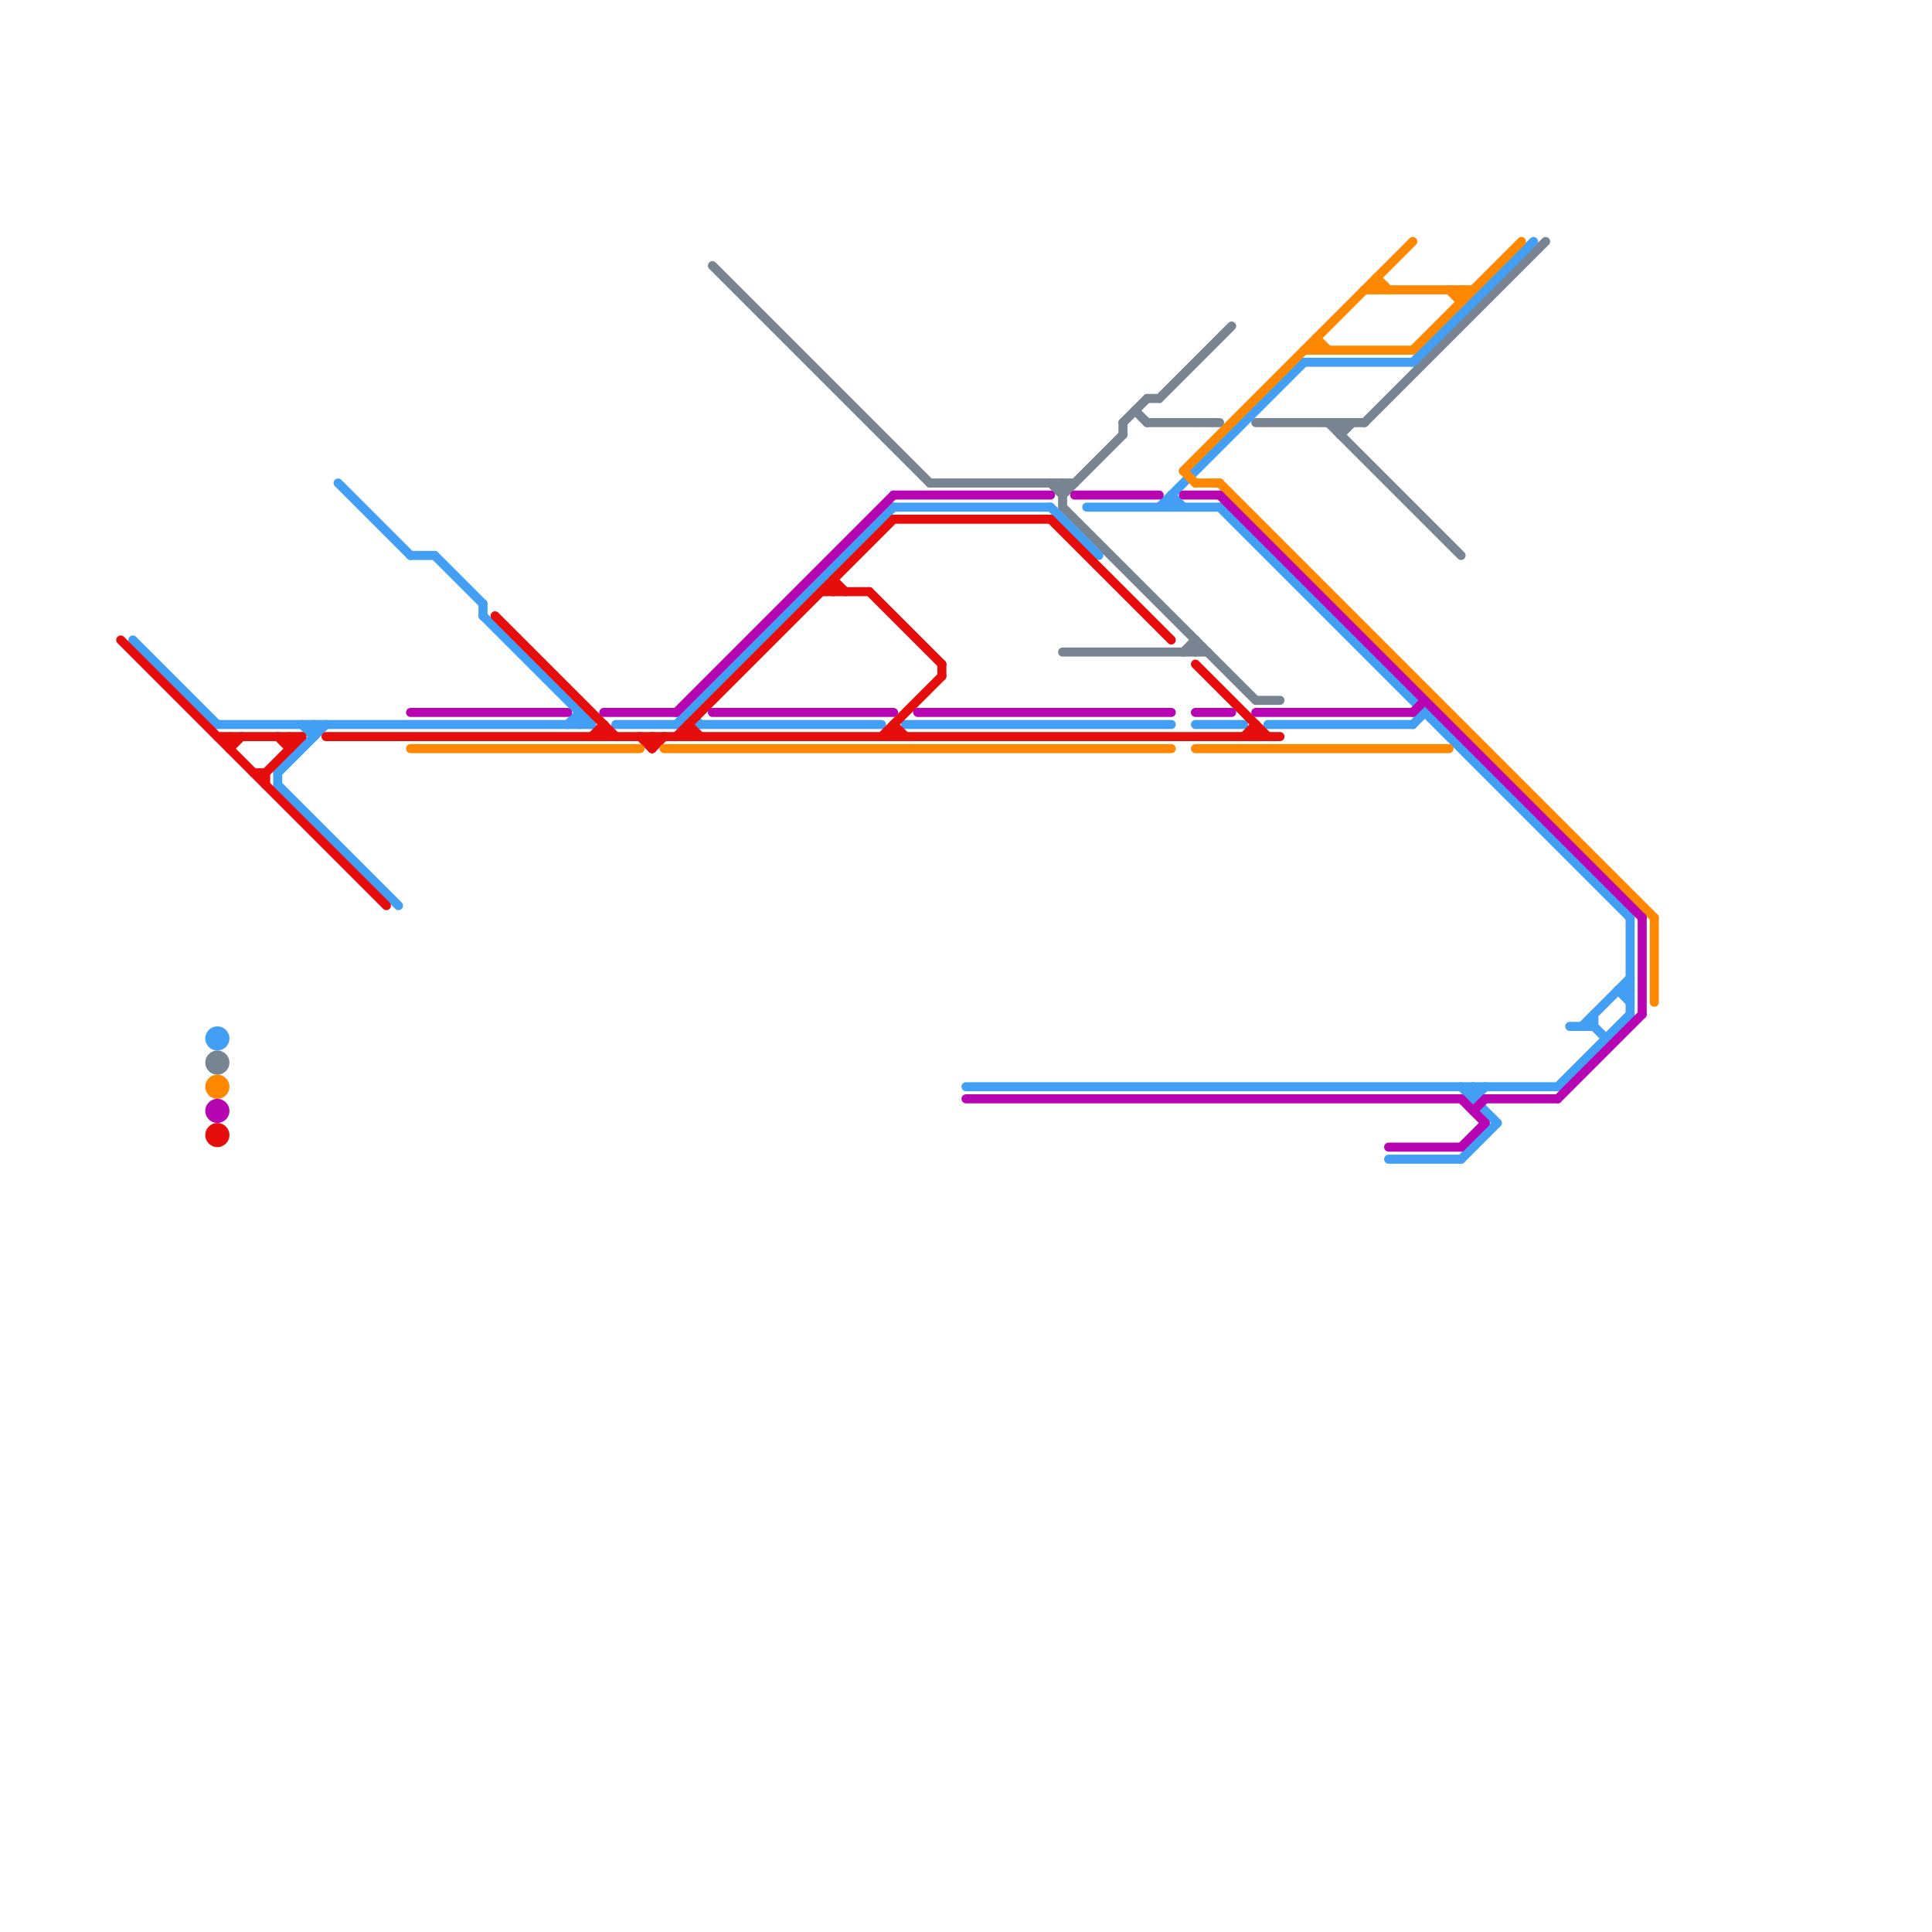 
<svg version="1.1" xmlns="http://www.w3.org/2000/svg" viewBox="0 0 160 160">
<style>text { font: 1px Helvetica; font-weight: 600; white-space: pre; dominant-baseline: central; } line { stroke-width: 0.75; fill: none; stroke-linecap: round; stroke-linejoin: round; } .c0 { stroke: #788491 } .c1 { stroke: #439ff4 } .c2 { stroke: #e60d0d } .c3 { stroke: #ff8800 } .c4 { stroke: #b805b2 } .w2 { stroke-width: .75; }</style><defs><g id="cmd-e60d0d"><circle r="0.5" fill="#e60d0d"/><circle r="0.25" fill="#fff"/></g><g id="cmd-439ff4"><circle r="0.5" fill="#439ff4"/><circle r="0.25" fill="#fff"/></g><g id="cmd-788491"><circle r="0.5" fill="#788491"/><circle r="0.25" fill="#fff"/></g><g id="cmd-ff8800"><circle r="0.5" fill="#ff8800"/><circle r="0.25" fill="#fff"/></g><g id="cmd-b805b2"><circle r="0.5" fill="#b805b2"/><circle r="0.25" fill="#fff"/></g><g id="cmd-xf-b805b2"><circle r="0.5" fill="#fff"/><circle r="0.25" fill="#b805b2"/></g><g id="cmd-xf-ff8800"><circle r="0.5" fill="#fff"/><circle r="0.25" fill="#ff8800"/></g></defs><line class="c0 " x1="113" y1="35" x2="128" y2="20"/><line class="c0 " x1="95" y1="35" x2="101" y2="35"/><line class="c0 " x1="110" y1="35" x2="121" y2="46"/><line class="c0 " x1="88" y1="42" x2="104" y2="58"/><line class="c0 " x1="88" y1="41" x2="93" y2="36"/><line class="c0 " x1="104" y1="58" x2="106" y2="58"/><line class="c0 " x1="111" y1="36" x2="112" y2="35"/><line class="c0 " x1="88" y1="54" x2="100" y2="54"/><line class="c0 " x1="94" y1="34" x2="95" y2="35"/><line class="c0 " x1="95" y1="33" x2="96" y2="33"/><line class="c0 " x1="99" y1="53" x2="99" y2="54"/><line class="c0 " x1="98" y1="54" x2="99" y2="53"/><line class="c0 " x1="87" y1="40" x2="88" y2="41"/><line class="c0 " x1="77" y1="40" x2="89" y2="40"/><line class="c0 " x1="59" y1="22" x2="77" y2="40"/><line class="c0 " x1="104" y1="35" x2="113" y2="35"/><line class="c0 " x1="93" y1="35" x2="93" y2="36"/><line class="c0 " x1="111" y1="35" x2="111" y2="36"/><line class="c0 " x1="93" y1="35" x2="95" y2="33"/><line class="c0 " x1="88" y1="40" x2="88" y2="42"/><line class="c0 " x1="96" y1="33" x2="102" y2="27"/><circle cx="18" cy="88" r="1" fill="#788491" /><line class="c1 " x1="121" y1="96" x2="124" y2="93"/><line class="c1 " x1="26" y1="60" x2="26" y2="61"/><line class="c1 " x1="117" y1="60" x2="118" y2="59"/><line class="c1 " x1="121" y1="90" x2="124" y2="93"/><line class="c1 " x1="36" y1="46" x2="40" y2="50"/><line class="c1 " x1="134" y1="82" x2="135" y2="82"/><line class="c1 " x1="34" y1="46" x2="36" y2="46"/><line class="c1 " x1="131" y1="85" x2="135" y2="81"/><line class="c1 " x1="40" y1="51" x2="49" y2="60"/><line class="c1 " x1="132" y1="85" x2="133" y2="86"/><line class="c1 " x1="40" y1="50" x2="40" y2="51"/><line class="c1 " x1="117" y1="30" x2="127" y2="20"/><line class="c1 " x1="97" y1="41" x2="98" y2="42"/><line class="c1 " x1="48" y1="59" x2="48" y2="60"/><line class="c1 " x1="132" y1="84" x2="132" y2="85"/><line class="c1 " x1="122" y1="91" x2="123" y2="90"/><line class="c1 " x1="129" y1="90" x2="135" y2="84"/><line class="c1 " x1="87" y1="42" x2="91" y2="46"/><line class="c1 " x1="57" y1="59" x2="58" y2="60"/><line class="c1 " x1="122" y1="90" x2="122" y2="91"/><line class="c1 " x1="56" y1="60" x2="74" y2="42"/><line class="c1 " x1="47" y1="60" x2="48" y2="59"/><line class="c1 " x1="97" y1="41" x2="97" y2="42"/><line class="c1 " x1="51" y1="60" x2="56" y2="60"/><line class="c1 " x1="75" y1="60" x2="97" y2="60"/><line class="c1 " x1="101" y1="42" x2="135" y2="76"/><line class="c1 " x1="18" y1="60" x2="49" y2="60"/><line class="c1 " x1="105" y1="60" x2="117" y2="60"/><line class="c1 " x1="23" y1="65" x2="33" y2="75"/><line class="c1 " x1="108" y1="30" x2="117" y2="30"/><line class="c1 " x1="28" y1="40" x2="34" y2="46"/><line class="c1 " x1="99" y1="60" x2="103" y2="60"/><line class="c1 " x1="130" y1="85" x2="132" y2="85"/><line class="c1 " x1="115" y1="96" x2="121" y2="96"/><line class="c1 " x1="134" y1="82" x2="135" y2="83"/><line class="c1 " x1="80" y1="90" x2="129" y2="90"/><line class="c1 " x1="135" y1="76" x2="135" y2="84"/><line class="c1 " x1="96" y1="42" x2="108" y2="30"/><line class="c1 " x1="25" y1="60" x2="26" y2="61"/><line class="c1 " x1="23" y1="64" x2="27" y2="60"/><line class="c1 " x1="74" y1="42" x2="87" y2="42"/><line class="c1 " x1="90" y1="42" x2="101" y2="42"/><line class="c1 " x1="11" y1="53" x2="18" y2="60"/><line class="c1 " x1="23" y1="64" x2="23" y2="65"/><line class="c1 " x1="58" y1="60" x2="73" y2="60"/><circle cx="18" cy="86" r="1" fill="#439ff4" /><line class="c2 " x1="104" y1="60" x2="104" y2="61"/><line class="c2 " x1="57" y1="60" x2="58" y2="61"/><line class="c2 " x1="69" y1="48" x2="70" y2="49"/><line class="c2 " x1="74" y1="60" x2="74" y2="61"/><line class="c2 " x1="87" y1="43" x2="97" y2="53"/><line class="c2 " x1="72" y1="49" x2="78" y2="55"/><line class="c2 " x1="50" y1="60" x2="50" y2="61"/><line class="c2 " x1="54" y1="62" x2="55" y2="61"/><line class="c2 " x1="19" y1="61" x2="19" y2="62"/><line class="c2 " x1="74" y1="43" x2="87" y2="43"/><line class="c2 " x1="10" y1="53" x2="32" y2="75"/><line class="c2 " x1="18" y1="61" x2="25" y2="61"/><line class="c2 " x1="69" y1="48" x2="69" y2="49"/><line class="c2 " x1="24" y1="61" x2="24" y2="62"/><line class="c2 " x1="27" y1="61" x2="106" y2="61"/><line class="c2 " x1="57" y1="60" x2="57" y2="61"/><line class="c2 " x1="99" y1="55" x2="105" y2="61"/><line class="c2 " x1="41" y1="51" x2="51" y2="61"/><line class="c2 " x1="22" y1="64" x2="22" y2="65"/><line class="c2 " x1="103" y1="61" x2="104" y2="60"/><line class="c2 " x1="22" y1="64" x2="25" y2="61"/><line class="c2 " x1="74" y1="60" x2="75" y2="61"/><line class="c2 " x1="21" y1="64" x2="22" y2="64"/><line class="c2 " x1="78" y1="55" x2="78" y2="56"/><line class="c2 " x1="54" y1="61" x2="54" y2="62"/><line class="c2 " x1="49" y1="61" x2="50" y2="60"/><line class="c2 " x1="19" y1="62" x2="20" y2="61"/><line class="c2 " x1="73" y1="61" x2="78" y2="56"/><line class="c2 " x1="56" y1="61" x2="74" y2="43"/><line class="c2 " x1="68" y1="49" x2="72" y2="49"/><line class="c2 " x1="23" y1="61" x2="24" y2="62"/><line class="c2 " x1="53" y1="61" x2="54" y2="62"/><circle cx="18" cy="94" r="1" fill="#e60d0d" /><line class="c3 " x1="137" y1="76" x2="137" y2="83"/><line class="c3 " x1="114" y1="23" x2="115" y2="24"/><line class="c3 " x1="121" y1="24" x2="121" y2="25"/><line class="c3 " x1="109" y1="28" x2="109" y2="29"/><line class="c3 " x1="98" y1="39" x2="99" y2="40"/><line class="c3 " x1="108" y1="29" x2="117" y2="29"/><line class="c3 " x1="114" y1="23" x2="114" y2="24"/><line class="c3 " x1="101" y1="40" x2="137" y2="76"/><line class="c3 " x1="117" y1="29" x2="126" y2="20"/><line class="c3 " x1="120" y1="24" x2="121" y2="25"/><line class="c3 " x1="113" y1="24" x2="122" y2="24"/><line class="c3 " x1="34" y1="62" x2="53" y2="62"/><line class="c3 " x1="98" y1="39" x2="117" y2="20"/><line class="c3 " x1="99" y1="62" x2="120" y2="62"/><line class="c3 " x1="55" y1="62" x2="97" y2="62"/><line class="c3 " x1="109" y1="28" x2="110" y2="29"/><line class="c3 " x1="99" y1="40" x2="101" y2="40"/><circle cx="18" cy="90" r="1" fill="#ff8800" /><line class="c4 " x1="59" y1="59" x2="74" y2="59"/><line class="c4 " x1="50" y1="59" x2="56" y2="59"/><line class="c4 " x1="56" y1="59" x2="74" y2="41"/><line class="c4 " x1="129" y1="91" x2="136" y2="84"/><line class="c4 " x1="121" y1="91" x2="123" y2="93"/><line class="c4 " x1="80" y1="91" x2="121" y2="91"/><line class="c4 " x1="104" y1="59" x2="117" y2="59"/><line class="c4 " x1="117" y1="59" x2="118" y2="58"/><line class="c4 " x1="98" y1="41" x2="101" y2="41"/><line class="c4 " x1="101" y1="41" x2="136" y2="76"/><line class="c4 " x1="115" y1="95" x2="121" y2="95"/><line class="c4 " x1="76" y1="59" x2="97" y2="59"/><line class="c4 " x1="121" y1="95" x2="123" y2="93"/><line class="c4 " x1="99" y1="59" x2="102" y2="59"/><line class="c4 " x1="122" y1="92" x2="123" y2="91"/><line class="c4 " x1="136" y1="76" x2="136" y2="84"/><line class="c4 " x1="89" y1="41" x2="96" y2="41"/><line class="c4 " x1="74" y1="41" x2="87" y2="41"/><line class="c4 " x1="34" y1="59" x2="47" y2="59"/><line class="c4 " x1="123" y1="91" x2="129" y2="91"/><circle cx="18" cy="92" r="1" fill="#b805b2" />
</svg>
